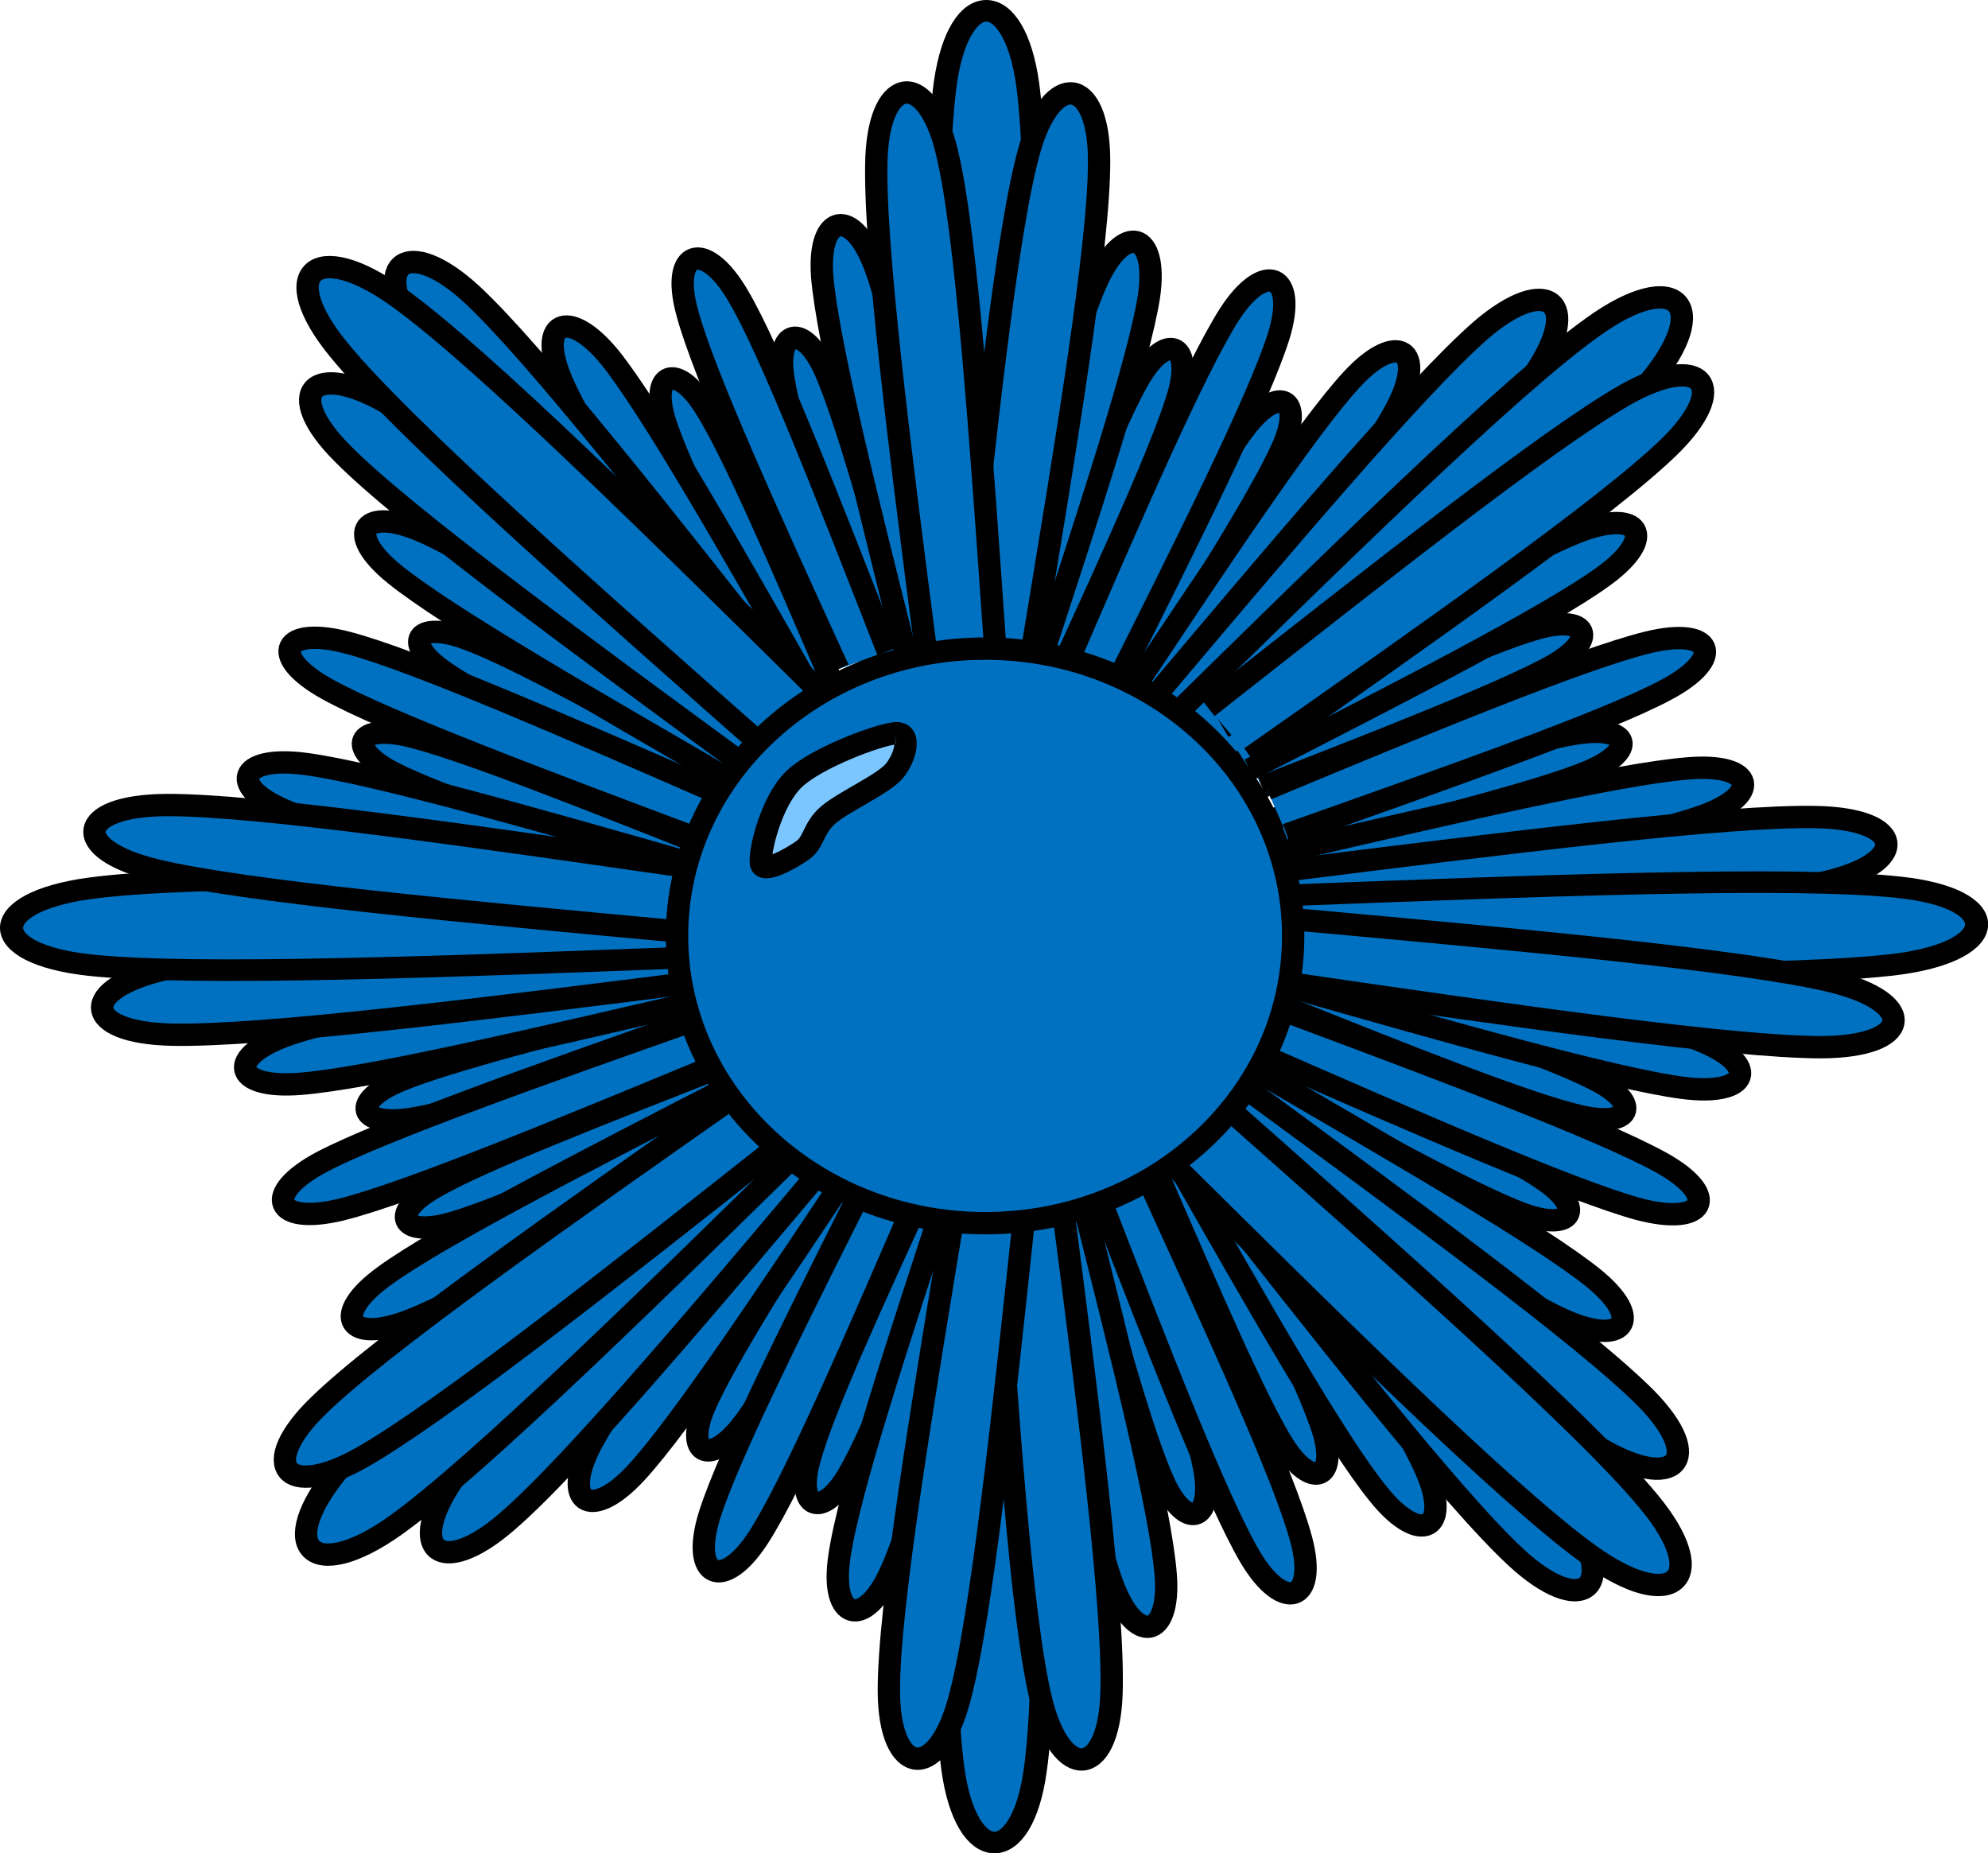 <?xml version="1.0" encoding="UTF-8" standalone="no"?>
<!-- Created with Inkscape (http://www.inkscape.org/) -->

<svg
   xmlns:dc="http://purl.org/dc/elements/1.1/"
   xmlns:cc="http://creativecommons.org/ns#"
   xmlns:rdf="http://www.w3.org/1999/02/22-rdf-syntax-ns#"
   xmlns:svg="http://www.w3.org/2000/svg"
   xmlns="http://www.w3.org/2000/svg"
   xmlns:sodipodi="http://sodipodi.sourceforge.net/DTD/sodipodi-0.dtd"
   xmlns:inkscape="http://www.inkscape.org/namespaces/inkscape"
   width="432.813mm"
   height="403.437mm"
   viewBox="0 0 1533.588 1429.501"
   id="svg2"
   version="1.1"
   inkscape:version="0.91 r13725"
   sodipodi:docname="medal blue.svg">
  <defs
     id="defs4">
    <clipPath
       id="clipEmfPath1"
       clipPathUnits="userSpaceOnUse">
      <path
         inkscape:connector-curvature="0"
         id="path3341"
         d="m 1.25,1.25 295.068,0 0,295.068 -295.068,0 z" />
    </clipPath>
    <pattern
       y="0"
       x="0"
       height="6"
       width="6"
       patternUnits="userSpaceOnUse"
       id="EMFhbasepattern" />
    <clipPath
       id="clipEmfPath1-7"
       clipPathUnits="userSpaceOnUse">
      <path
         inkscape:connector-curvature="0"
         id="path3752"
         d="m 1.25,1.25 295.068,0 0,295.068 -295.068,0 z" />
    </clipPath>
    <pattern
       y="0"
       x="0"
       height="6"
       width="6"
       patternUnits="userSpaceOnUse"
       id="EMFhbasepattern-4" />
    <clipPath
       id="clipEmfPath1-9"
       clipPathUnits="userSpaceOnUse">
      <path
         inkscape:connector-curvature="0"
         id="path4205"
         d="m 1.25,1.25 295.068,0 0,295.068 -295.068,0 z" />
    </clipPath>
    <pattern
       y="0"
       x="0"
       height="6"
       width="6"
       patternUnits="userSpaceOnUse"
       id="EMFhbasepattern-2" />
    <clipPath
       id="clipEmfPath1-3"
       clipPathUnits="userSpaceOnUse">
      <path
         inkscape:connector-curvature="0"
         id="path4616"
         d="m 2.501,1.25 295.067,0 0,295.068 -295.067,0 z" />
    </clipPath>
    <pattern
       y="0"
       x="0"
       height="6"
       width="6"
       patternUnits="userSpaceOnUse"
       id="EMFhbasepattern-9" />
    <clipPath
       id="clipEmfPath1-31"
       clipPathUnits="userSpaceOnUse">
      <path
         inkscape:connector-curvature="0"
         id="path5027"
         d="m 1.25,1.25 295.068,0 0,295.068 -295.068,0 z" />
    </clipPath>
    <pattern
       y="0"
       x="0"
       height="6"
       width="6"
       patternUnits="userSpaceOnUse"
       id="EMFhbasepattern-46" />
    <clipPath
       id="clipEmfPath1-6"
       clipPathUnits="userSpaceOnUse">
      <path
         inkscape:connector-curvature="0"
         id="path5438"
         d="m 1.25,1.25 295.068,0 0,295.068 -295.068,0 z" />
    </clipPath>
    <pattern
       y="0"
       x="0"
       height="6"
       width="6"
       patternUnits="userSpaceOnUse"
       id="EMFhbasepattern-8" />
    <clipPath
       id="clipEmfPath1-97"
       clipPathUnits="userSpaceOnUse">
      <path
         inkscape:connector-curvature="0"
         id="path5849"
         d="m 1.25,1.25 295.068,0 0,295.068 -295.068,0 z" />
    </clipPath>
    <pattern
       y="0"
       x="0"
       height="6"
       width="6"
       patternUnits="userSpaceOnUse"
       id="EMFhbasepattern-0" />
    <clipPath
       id="clipEmfPath1-1"
       clipPathUnits="userSpaceOnUse">
      <path
         inkscape:connector-curvature="0"
         id="path6262"
         d="m 1.25,1.25 295.068,0 0,295.068 -295.068,0 z" />
    </clipPath>
    <pattern
       y="0"
       x="0"
       height="6"
       width="6"
       patternUnits="userSpaceOnUse"
       id="EMFhbasepattern-3" />
    <clipPath
       id="clipEmfPath1-16"
       clipPathUnits="userSpaceOnUse">
      <path
         inkscape:connector-curvature="0"
         id="path6673"
         d="m 1.25,1.25 295.068,0 0,295.068 -295.068,0 z" />
    </clipPath>
    <pattern
       y="0"
       x="0"
       height="6"
       width="6"
       patternUnits="userSpaceOnUse"
       id="EMFhbasepattern-7" />
  </defs>
  <sodipodi:namedview
     id="base"
     pagecolor="#ffffff"
     bordercolor="#666666"
     borderopacity="1.0"
     inkscape:pageopacity="0.0"
     inkscape:pageshadow="2"
     inkscape:zoom="0.35"
     inkscape:cx="821.89191"
     inkscape:cy="738.83495"
     inkscape:document-units="px"
     inkscape:current-layer="layer1"
     showgrid="false"
     fit-margin-top="0"
     fit-margin-left="0"
     fit-margin-right="0"
     fit-margin-bottom="0"
     inkscape:window-width="1366"
     inkscape:window-height="706"
     inkscape:window-x="-8"
     inkscape:window-y="-8"
     inkscape:window-maximized="1" />
  <g
     inkscape:label="Layer 1"
     inkscape:groupmode="layer"
     id="layer1"
     transform="translate(446.892,-88.447)">
    <path
       inkscape:connector-curvature="0"
       id="path6676"
       d="m 282.342,600.752 c -5.393,-187.171 -10.371,-374.342 0,-448.591 10.785,-74.635 53.086,-73.476 63.457,1.157 10.366,75.023 4.559,261.033 -1.661,447.43 z"
       style="fill:#0070c0;fill-opacity:1;fill-rule:evenodd;stroke:none" />
    <path
       transform="matrix(5.308,0,0,4.949,-474.99,62.444)"
       inkscape:connector-curvature="0"
       id="path6678"
       d="m 142.689,108.775 c -1.016,-37.821 -1.954,-75.642 0,-90.646 2.032,-15.082 10.002,-14.847 11.956,0.234 1.953,15.16 0.859,52.746 -0.313,90.411"
       clip-path="url(#clipEmfPath1-16)"
       style="fill:none;stroke:#000000;stroke-width:3.36px;stroke-linecap:butt;stroke-linejoin:round;stroke-miterlimit:4;stroke-dasharray:none;stroke-opacity:1" />
    <path
       transform="matrix(5.308,0,0,4.949,-474.99,62.444)"
       inkscape:connector-curvature="0"
       id="path6680"
       d="m 155.739,190.59 c 1.016,37.822 2.031,75.643 0,90.646 -1.954,15.082 -10.003,14.847 -11.956,-0.234 -1.954,-15.16 -0.782,-52.747 0.312,-90.412 z"
       clip-path="url(#clipEmfPath1-16)"
       style="fill:#0070c0;fill-opacity:1;fill-rule:evenodd;stroke:none" />
    <path
       transform="matrix(5.308,0,0,4.949,-474.99,62.444)"
       inkscape:connector-curvature="0"
       id="path6682"
       d="m 155.739,190.59 c 1.016,37.822 2.031,75.643 0,90.646 -1.954,15.082 -10.003,14.847 -11.956,-0.234 -1.954,-15.16 -0.782,-52.747 0.312,-90.412"
       clip-path="url(#clipEmfPath1-16)"
       style="fill:none;stroke:#000000;stroke-width:3.36px;stroke-linecap:butt;stroke-linejoin:round;stroke-miterlimit:4;stroke-dasharray:none;stroke-opacity:1" />
    <path
       inkscape:connector-curvature="0"
       id="path6684"
       d="M 342.063,593.403 C 377.321,503.3 412.574,412.808 432.483,379.163 c 20.323,-34.031 40.226,-25.91 30.274,11.601 -10.371,37.511 -50.597,125.684 -90.828,213.467 z"
       style="fill:#0070c0;fill-opacity:1;fill-rule:evenodd;stroke:none" />
    <path
       inkscape:connector-curvature="0"
       id="path6686"
       d="M 342.063,593.403 C 377.321,503.3 412.574,412.808 432.483,379.163 c 20.323,-34.031 40.226,-25.91 30.274,11.601 -10.371,37.511 -50.597,125.684 -90.828,213.467"
       style="fill:none;stroke:#000000;stroke-width:17.221px;stroke-linecap:butt;stroke-linejoin:round;stroke-miterlimit:4;stroke-dasharray:none;stroke-opacity:1" />
    <path
       inkscape:connector-curvature="0"
       id="path6688"
       d="m 395.568,618.152 c 47.28,-85.463 94.979,-170.54 119.447,-201.478 24.887,-31.323 43.549,-20.883 28.204,15.082 -15.35,35.965 -67.608,118.335 -119.866,200.708 z"
       style="fill:#0070c0;fill-opacity:1;fill-rule:evenodd;stroke:none" />
    <path
       inkscape:connector-curvature="0"
       id="path6690"
       d="m 395.568,618.152 c 47.28,-85.463 94.979,-170.54 119.447,-201.478 24.887,-31.323 43.549,-20.883 28.204,15.082 -15.35,35.965 -67.608,118.335 -119.866,200.708"
       style="fill:none;stroke:#000000;stroke-width:17.221px;stroke-linecap:butt;stroke-linejoin:round;stroke-miterlimit:4;stroke-dasharray:none;stroke-opacity:1" />
    <path
       inkscape:connector-curvature="0"
       id="path6692"
       d="m 375.246,602.686 c 49.355,-114.468 99.124,-228.936 126.081,-271.475 27.376,-42.539 53.091,-31.325 38.156,16.629 -14.93,47.566 -70.506,158.939 -126.495,270.312 z"
       style="fill:#0070c0;fill-opacity:1;fill-rule:evenodd;stroke:none" />
    <path
       inkscape:connector-curvature="0"
       id="path6694"
       d="m 375.246,602.686 c 49.355,-114.468 99.124,-228.936 126.081,-271.475 27.376,-42.539 53.091,-31.325 38.156,16.629 -14.93,47.566 -70.506,158.939 -126.495,270.312"
       style="fill:none;stroke:#000000;stroke-width:17.221px;stroke-linecap:butt;stroke-linejoin:round;stroke-miterlimit:4;stroke-dasharray:none;stroke-opacity:1" />
    <path
       inkscape:connector-curvature="0"
       id="path6696"
       d="m 315.52,590.696 c 31.522,-119.881 63.043,-239.762 83.78,-285.394 20.737,-45.632 47.28,-38.285 40.231,11.214 -7.468,49.113 -46.038,166.674 -84.608,284.237 z"
       style="fill:#0070c0;fill-opacity:1;fill-rule:evenodd;stroke:none" />
    <path
       inkscape:connector-curvature="0"
       id="path6698"
       d="m 315.52,590.696 c 31.522,-119.881 63.043,-239.762 83.78,-285.394 20.737,-45.632 47.28,-38.285 40.231,11.214 -7.468,49.113 -46.038,166.674 -84.608,284.237"
       style="fill:none;stroke:#000000;stroke-width:17.221px;stroke-linecap:butt;stroke-linejoin:round;stroke-miterlimit:4;stroke-dasharray:none;stroke-opacity:1" />
    <path
       inkscape:connector-curvature="0"
       id="path6700"
       d="m 422.112,627.823 c 69.678,-104.801 139.356,-209.602 174.194,-247.113 34.839,-37.511 57.651,-22.429 34.425,22.044 -23.226,44.859 -99.124,145.406 -174.608,245.952 z"
       style="fill:#0070c0;fill-opacity:1;fill-rule:evenodd;stroke:none" />
    <path
       inkscape:connector-curvature="0"
       id="path6702"
       d="m 422.112,627.823 c 69.678,-104.801 139.356,-209.602 174.194,-247.113 34.839,-37.511 57.651,-22.429 34.425,22.044 -23.226,44.859 -99.124,145.406 -174.608,245.952"
       style="fill:none;stroke:#000000;stroke-width:17.221px;stroke-linecap:butt;stroke-linejoin:round;stroke-miterlimit:4;stroke-dasharray:none;stroke-opacity:1" />
    <path
       inkscape:connector-curvature="0"
       id="path6704"
       d="m 295.611,587.217 c 17.005,-160.1 34.011,-320.2 51.43,-382.462 17.419,-62.648 53.919,-57.621 53.919,7.347 0.414,64.97 -26.129,223.136 -52.258,381.301 z"
       style="fill:#0070c0;fill-opacity:1;fill-rule:evenodd;stroke:none" />
    <path
       inkscape:connector-curvature="0"
       id="path6706"
       d="m 295.611,587.217 c 17.005,-160.1 34.011,-320.2 51.43,-382.462 17.419,-62.648 53.919,-57.621 53.919,7.347 0.414,64.97 -26.129,223.136 -52.258,381.301"
       style="fill:none;stroke:#000000;stroke-width:17.221px;stroke-linecap:butt;stroke-linejoin:round;stroke-miterlimit:4;stroke-dasharray:none;stroke-opacity:1" />
    <path
       inkscape:connector-curvature="0"
       id="path6708"
       d="M 432.063,639.808 C 538.655,513.353 645.247,386.898 695.844,342.812 746.861,299.113 774.232,321.542 737.323,376.07 699.995,430.983 586.354,551.252 472.709,671.521 Z"
       style="fill:#0070c0;fill-opacity:1;fill-rule:evenodd;stroke:none" />
    <path
       inkscape:connector-curvature="0"
       id="path6710"
       d="M 432.063,639.808 C 538.655,513.353 645.247,386.898 695.844,342.812 746.861,299.113 774.232,321.542 737.323,376.07 699.995,430.983 586.354,551.252 472.709,671.521"
       style="fill:none;stroke:#000000;stroke-width:17.221px;stroke-linecap:butt;stroke-linejoin:round;stroke-miterlimit:4;stroke-dasharray:none;stroke-opacity:1" />
    <path
       inkscape:connector-curvature="0"
       id="path6712"
       d="M 441.606,657.599 C 579.715,521.861 717.828,386.124 782.113,340.491 845.985,294.473 875.017,323.476 825.662,383.029 776.307,442.584 630.731,570.59 485.569,698.204 Z"
       style="fill:#0070c0;fill-opacity:1;fill-rule:evenodd;stroke:none" />
    <path
       inkscape:connector-curvature="0"
       id="path6714"
       d="M 441.606,657.599 C 579.715,521.861 717.828,386.124 782.113,340.491 845.985,294.473 875.017,323.476 825.662,383.029 776.307,442.584 630.731,570.59 485.569,698.204"
       style="fill:none;stroke:#000000;stroke-width:17.221px;stroke-linecap:butt;stroke-linejoin:round;stroke-miterlimit:4;stroke-dasharray:none;stroke-opacity:1" />
    <path
       inkscape:connector-curvature="0"
       id="path6716"
       d="m 513.354,668.813 c 92.904,-42.155 185.393,-84.304 225.211,-95.518 39.403,-11.214 48.113,7.735 12.855,28.228 -35.667,20.113 -130.227,57.233 -224.791,93.973 z"
       style="fill:#0070c0;fill-opacity:1;fill-rule:evenodd;stroke:none" />
    <path
       inkscape:connector-curvature="0"
       id="path6718"
       d="m 513.354,668.813 c 92.904,-42.155 185.393,-84.304 225.211,-95.518 39.403,-11.214 48.113,7.735 12.855,28.228 -35.667,20.113 -130.227,57.233 -224.791,93.973"
       style="fill:none;stroke:#000000;stroke-width:17.221px;stroke-linecap:butt;stroke-linejoin:round;stroke-miterlimit:4;stroke-dasharray:none;stroke-opacity:1" />
    <path
       inkscape:connector-curvature="0"
       id="path6720"
       d="m 533.263,721.019 c 97.882,-30.55 195.764,-60.712 236.41,-66.899 41.059,-6.192 46.866,13.144 8.71,29.386 -37.742,15.857 -136.866,40.606 -235.996,65.745 z"
       style="fill:#0070c0;fill-opacity:1;fill-rule:evenodd;stroke:none" />
    <path
       inkscape:connector-curvature="0"
       id="path6722"
       d="m 533.263,721.019 c 97.882,-30.55 195.764,-60.712 236.41,-66.899 41.059,-6.192 46.866,13.144 8.71,29.386 -37.742,15.857 -136.866,40.606 -235.996,65.745"
       style="fill:none;stroke:#000000;stroke-width:17.221px;stroke-linecap:butt;stroke-linejoin:round;stroke-miterlimit:4;stroke-dasharray:none;stroke-opacity:1" />
    <path
       inkscape:connector-curvature="0"
       id="path6724"
       d="m 530.36,697.041 c 120.694,-50.27 241.802,-100.159 293.227,-112.918 51.43,-12.762 61.382,11.601 14.93,36.35 -46.032,24.747 -169.63,68.061 -292.808,111.759 z"
       style="fill:#0070c0;fill-opacity:1;fill-rule:evenodd;stroke:none" />
    <path
       inkscape:connector-curvature="0"
       id="path6726"
       d="m 530.36,697.041 c 120.694,-50.27 241.802,-100.159 293.227,-112.918 51.43,-12.762 61.382,11.601 14.93,36.35 -46.032,24.747 -169.63,68.061 -292.808,111.759"
       style="fill:none;stroke:#000000;stroke-width:17.221px;stroke-linecap:butt;stroke-linejoin:round;stroke-miterlimit:4;stroke-dasharray:none;stroke-opacity:1" />
    <path
       inkscape:connector-curvature="0"
       id="path6728"
       d="m 496.354,649.479 c 112.393,-65.741 224.378,-131.099 273.319,-150.433 48.941,-19.336 62.624,3.479 20.323,34.031 -41.893,30.55 -157.189,89.717 -272.905,148.886 z"
       style="fill:#0070c0;fill-opacity:1;fill-rule:evenodd;stroke:none" />
    <path
       inkscape:connector-curvature="0"
       id="path6730"
       d="m 496.354,649.479 c 112.393,-65.741 224.378,-131.099 273.319,-150.433 48.941,-19.336 62.624,3.479 20.323,34.031 -41.893,30.55 -157.189,89.717 -272.905,148.886"
       style="fill:none;stroke:#000000;stroke-width:17.221px;stroke-linecap:butt;stroke-linejoin:round;stroke-miterlimit:4;stroke-dasharray:none;stroke-opacity:1" />
    <path
       inkscape:connector-curvature="0"
       id="path6732"
       d="m 544.876,744.995 c 128.576,-29.777 256.732,-59.553 309.819,-63.805 53.086,-4.642 58.479,21.265 8.296,37.899 -50.183,17.014 -179.587,40.214 -308.991,63.034 z"
       style="fill:#0070c0;fill-opacity:1;fill-rule:evenodd;stroke:none" />
    <path
       inkscape:connector-curvature="0"
       id="path6734"
       d="m 544.876,744.995 c 128.576,-29.777 256.732,-59.553 309.819,-63.805 53.086,-4.642 58.479,21.265 8.296,37.899 -50.183,17.014 -179.587,40.214 -308.991,63.034"
       style="fill:none;stroke:#000000;stroke-width:17.221px;stroke-linecap:butt;stroke-linejoin:round;stroke-miterlimit:4;stroke-dasharray:none;stroke-opacity:1" />
    <path
       inkscape:connector-curvature="0"
       id="path6736"
       d="m 484.741,634.007 c 131.888,-103.638 263.362,-207.664 322.674,-241.309 59.307,-33.257 81.291,-6.188 33.178,40.605 -48.108,46.793 -185.393,143.086 -322.674,239.375 z"
       style="fill:#0070c0;fill-opacity:1;fill-rule:evenodd;stroke:none" />
    <path
       inkscape:connector-curvature="0"
       id="path6738"
       d="m 484.741,634.007 c 131.888,-103.638 263.362,-207.664 322.674,-241.309 59.307,-33.257 81.291,-6.188 33.178,40.605 -48.108,46.793 -185.393,143.086 -322.674,239.375"
       style="fill:none;stroke:#000000;stroke-width:17.221px;stroke-linecap:butt;stroke-linejoin:round;stroke-miterlimit:4;stroke-dasharray:none;stroke-opacity:1" />
    <path
       inkscape:connector-curvature="0"
       id="path6740"
       d="m 543.22,760.079 c 170.877,-21.268 341.749,-42.926 411.427,-41.381 69.264,1.543 72.167,35.582 4.564,50.661 -67.603,15.084 -238.894,27.457 -410.185,40.219 z"
       style="fill:#0070c0;fill-opacity:1;fill-rule:evenodd;stroke:none" />
    <path
       inkscape:connector-curvature="0"
       id="path6742"
       d="m 543.22,760.079 c 170.877,-21.268 341.749,-42.926 411.427,-41.381 69.264,1.543 72.167,35.582 4.564,50.661 -67.603,15.084 -238.894,27.457 -410.185,40.219"
       style="fill:none;stroke:#000000;stroke-width:17.221px;stroke-linecap:butt;stroke-linejoin:round;stroke-miterlimit:4;stroke-dasharray:none;stroke-opacity:1" />
    <path
       transform="matrix(5.308,0,0,4.949,-474.99,62.444)"
       inkscape:connector-curvature="0"
       id="path6744"
       d="m 190.669,144.877 c 37.743,-1.563 75.564,-3.126 90.645,-1.329 15.082,1.72 14.926,9.768 -0.078,11.956 -15.081,2.11 -52.746,1.563 -90.411,1.016 z"
       clip-path="url(#clipEmfPath1-16)"
       style="fill:#0070c0;fill-opacity:1;fill-rule:evenodd;stroke:none" />
    <path
       transform="matrix(5.308,0,0,4.949,-474.99,62.444)"
       inkscape:connector-curvature="0"
       id="path6746"
       d="m 190.669,144.877 c 37.743,-1.563 75.564,-3.126 90.645,-1.329 15.082,1.72 14.926,9.768 -0.078,11.956 -15.081,2.11 -52.746,1.563 -90.411,1.016"
       clip-path="url(#clipEmfPath1-16)"
       style="fill:none;stroke:#000000;stroke-width:3.36px;stroke-linecap:butt;stroke-linejoin:round;stroke-miterlimit:4;stroke-dasharray:none;stroke-opacity:1" />
    <path
       inkscape:connector-curvature="0"
       id="path6748"
       d="m 475.198,981.277 c 43.549,87.015 87.097,174.026 98.71,211.147 11.199,37.127 -8.71,44.862 -30.274,11.605 -21.151,-33.261 -59.312,-122.201 -97.882,-210.759 z"
       style="fill:#0070c0;fill-opacity:1;fill-rule:evenodd;stroke:none" />
    <path
       inkscape:connector-curvature="0"
       id="path6750"
       d="m 475.198,981.277 c 43.549,87.015 87.097,174.026 98.71,211.147 11.199,37.127 -8.71,44.862 -30.274,11.605 -21.151,-33.261 -59.312,-122.201 -97.882,-210.759"
       style="fill:none;stroke:#000000;stroke-width:17.221px;stroke-linecap:butt;stroke-linejoin:round;stroke-miterlimit:4;stroke-dasharray:none;stroke-opacity:1" />
    <path
       inkscape:connector-curvature="0"
       id="path6752"
       d="m 414.23,1003.324 c 31.108,91.648 62.215,182.913 68.436,221.198 5.806,38.285 -15.344,43.312 -31.522,7.735 -16.591,-35.577 -41.887,-128.388 -67.602,-220.81 z"
       style="fill:#0070c0;fill-opacity:1;fill-rule:evenodd;stroke:none" />
    <path
       inkscape:connector-curvature="0"
       id="path6754"
       d="m 414.23,1003.324 c 31.108,91.648 62.215,182.913 68.436,221.198 5.806,38.285 -15.344,43.312 -31.522,7.735 -16.591,-35.577 -41.887,-128.388 -67.602,-220.81"
       style="fill:none;stroke:#000000;stroke-width:17.221px;stroke-linecap:butt;stroke-linejoin:round;stroke-miterlimit:4;stroke-dasharray:none;stroke-opacity:1" />
    <path
       inkscape:connector-curvature="0"
       id="path6756"
       d="m 439.945,1000.618 c 51.844,113.693 104.103,226.997 116.958,275.338 12.86,47.953 -13.683,56.846 -39.398,13.534 -25.715,-43.698 -70.506,-159.327 -115.302,-274.952 z"
       style="fill:#0070c0;fill-opacity:1;fill-rule:evenodd;stroke:none" />
    <path
       inkscape:connector-curvature="0"
       id="path6758"
       d="m 439.945,1000.618 c 51.844,113.693 104.103,226.997 116.958,275.338 12.86,47.953 -13.683,56.846 -39.398,13.534 -25.715,-43.698 -70.506,-159.327 -115.302,-274.952"
       style="fill:none;stroke:#000000;stroke-width:17.221px;stroke-linecap:butt;stroke-linejoin:round;stroke-miterlimit:4;stroke-dasharray:none;stroke-opacity:1" />
    <path
       inkscape:connector-curvature="0"
       id="path6760"
       d="m 495.935,965.812 c 68.85,105.572 137.286,211.147 157.194,256.78 20.323,46.018 -4.564,58.391 -36.5,18.558 -32.35,-39.442 -94.146,-148.109 -155.947,-256.389 z"
       style="fill:#0070c0;fill-opacity:1;fill-rule:evenodd;stroke:none" />
    <path
       inkscape:connector-curvature="0"
       id="path6762"
       d="m 495.935,965.812 c 68.85,105.572 137.286,211.147 157.194,256.78 20.323,46.018 -4.564,58.391 -36.5,18.558 -32.35,-39.442 -94.146,-148.109 -155.947,-256.389"
       style="fill:none;stroke:#000000;stroke-width:17.221px;stroke-linecap:butt;stroke-linejoin:round;stroke-miterlimit:4;stroke-dasharray:none;stroke-opacity:1" />
    <path
       inkscape:connector-curvature="0"
       id="path6764"
       d="m 388.101,1013.761 c 30.28,120.272 60.554,240.152 64.285,289.65 3.737,49.504 -23.64,54.14 -41.059,6.963 -17.419,-46.791 -40.231,-167.835 -63.038,-288.877 z"
       style="fill:#0070c0;fill-opacity:1;fill-rule:evenodd;stroke:none" />
    <path
       inkscape:connector-curvature="0"
       id="path6766"
       d="m 388.101,1013.761 c 30.28,120.272 60.554,240.152 64.285,289.65 3.737,49.504 -23.64,54.14 -41.059,6.963 -17.419,-46.791 -40.231,-167.835 -63.038,-288.877"
       style="fill:none;stroke:#000000;stroke-width:17.221px;stroke-linecap:butt;stroke-linejoin:round;stroke-miterlimit:4;stroke-dasharray:none;stroke-opacity:1" />
    <path
       inkscape:connector-curvature="0"
       id="path6768"
       d="m 512.526,954.984 c 109.495,124.523 218.99,248.658 253.829,304.343 35.253,56.074 5.806,76.182 -43.549,30.548 -49.355,-45.627 -150.969,-175.179 -252.168,-304.343 z"
       style="fill:#0070c0;fill-opacity:1;fill-rule:evenodd;stroke:none" />
    <path
       inkscape:connector-curvature="0"
       id="path6770"
       d="m 512.526,954.984 c 109.495,124.523 218.99,248.658 253.829,304.343 35.253,56.074 5.806,76.182 -43.549,30.548 -49.355,-45.627 -150.969,-175.179 -252.168,-304.343"
       style="fill:none;stroke:#000000;stroke-width:17.221px;stroke-linecap:butt;stroke-linejoin:round;stroke-miterlimit:4;stroke-dasharray:none;stroke-opacity:1" />
    <path
       inkscape:connector-curvature="0"
       id="path6772"
       d="m 371.929,1011.832 c 20.737,159.713 41.059,319.427 38.57,384.009 -2.489,64.577 -38.984,66.898 -54.334,3.479 -15.344,-63.034 -26.129,-223.137 -36.909,-382.852 z"
       style="fill:#0070c0;fill-opacity:1;fill-rule:evenodd;stroke:none" />
    <path
       inkscape:connector-curvature="0"
       id="path6774"
       d="m 371.929,1011.832 c 20.737,159.713 41.059,319.427 38.57,384.009 -2.489,64.577 -38.984,66.898 -54.334,3.479 -15.344,-63.034 -26.129,-223.137 -36.909,-382.852"
       style="fill:none;stroke:#000000;stroke-width:17.221px;stroke-linecap:butt;stroke-linejoin:round;stroke-miterlimit:4;stroke-dasharray:none;stroke-opacity:1" />
    <path
       inkscape:connector-curvature="0"
       id="path6776"
       d="m 553.999,837.034 c 96.64,32.87 193.689,65.354 229.775,84.304 36.495,18.563 27.785,37.511 -12.446,27.846 -40.231,-9.283 -134.791,-46.796 -228.942,-84.693 z"
       style="fill:#0070c0;fill-opacity:1;fill-rule:evenodd;stroke:none" />
    <path
       inkscape:connector-curvature="0"
       id="path6778"
       d="m 553.999,837.034 c 96.64,32.87 193.689,65.354 229.775,84.304 36.495,18.563 27.785,37.511 -12.446,27.846 -40.231,-9.283 -134.791,-46.796 -228.942,-84.693"
       style="fill:none;stroke:#000000;stroke-width:17.221px;stroke-linecap:butt;stroke-linejoin:round;stroke-miterlimit:4;stroke-dasharray:none;stroke-opacity:1" />
    <path
       inkscape:connector-curvature="0"
       id="path6780"
       d="m 527.456,886.532 c 91.662,44.475 182.904,88.946 216.087,111.764 33.592,22.813 22.393,40.605 -16.177,26.292 -38.57,-14.307 -126.915,-63.032 -215.254,-111.759 z"
       style="fill:#0070c0;fill-opacity:1;fill-rule:evenodd;stroke:none" />
    <path
       inkscape:connector-curvature="0"
       id="path6782"
       d="m 527.456,886.532 c 91.662,44.475 182.904,88.946 216.087,111.764 33.592,22.813 22.393,40.605 -16.177,26.292 -38.57,-14.307 -126.915,-63.032 -215.254,-111.759"
       style="fill:none;stroke:#000000;stroke-width:17.221px;stroke-linecap:butt;stroke-linejoin:round;stroke-miterlimit:4;stroke-dasharray:none;stroke-opacity:1" />
    <path
       inkscape:connector-curvature="0"
       id="path6784"
       d="m 543.634,867.975 c 123.178,46.018 245.947,92.037 291.566,117.558 45.624,25.522 33.597,49.113 -17.833,35.577 -51.011,-13.921 -170.463,-66.125 -289.91,-118.336 z"
       style="fill:#0070c0;fill-opacity:1;fill-rule:evenodd;stroke:none" />
    <path
       inkscape:connector-curvature="0"
       id="path6786"
       d="m 543.634,867.975 c 123.178,46.018 245.947,92.037 291.566,117.558 45.624,25.522 33.597,49.113 -17.833,35.577 -51.011,-13.921 -170.463,-66.125 -289.91,-118.336"
       style="fill:none;stroke:#000000;stroke-width:17.221px;stroke-linecap:butt;stroke-linejoin:round;stroke-miterlimit:4;stroke-dasharray:none;stroke-opacity:1" />
    <path
       inkscape:connector-curvature="0"
       id="path6788"
       d="m 556.903,812.285 c 128.576,29.391 257.146,58.782 306.088,78.118 48.941,18.949 40.645,44.084 -12.027,37.126 -52.672,-6.963 -178.759,-42.54 -304.84,-78.503 z"
       style="fill:#0070c0;fill-opacity:1;fill-rule:evenodd;stroke:none" />
    <path
       inkscape:connector-curvature="0"
       id="path6790"
       d="m 556.903,812.285 c 128.576,29.391 257.146,58.782 306.088,78.118 48.941,18.949 40.645,44.084 -12.027,37.126 -52.672,-6.963 -178.759,-42.54 -304.84,-78.503"
       style="fill:none;stroke:#000000;stroke-width:17.221px;stroke-linecap:butt;stroke-linejoin:round;stroke-miterlimit:4;stroke-dasharray:none;stroke-opacity:1" />
    <path
       inkscape:connector-curvature="0"
       id="path6792"
       d="m 517.091,911.287 c 112.393,65.354 224.791,130.322 265.023,162.806 40.231,32.484 24.054,53.754 -23.64,32.098 -48.113,-22.047 -155.947,-92.43 -263.781,-162.811 z"
       style="fill:#0070c0;fill-opacity:1;fill-rule:evenodd;stroke:none" />
    <path
       inkscape:connector-curvature="0"
       id="path6794"
       d="m 517.091,911.287 c 112.393,65.354 224.791,130.322 265.023,162.806 40.231,32.484 24.054,53.754 -23.64,32.098 -48.113,-22.047 -155.947,-92.43 -263.781,-162.811"
       style="fill:none;stroke:#000000;stroke-width:17.221px;stroke-linecap:butt;stroke-linejoin:round;stroke-miterlimit:4;stroke-dasharray:none;stroke-opacity:1" />
    <path
       inkscape:connector-curvature="0"
       id="path6796"
       d="m 556.075,797.978 c 171.705,15.464 343.41,31.321 410.604,47.563 66.775,16.629 61.382,50.275 -8.296,50.663 -69.264,0 -239.313,-24.363 -408.943,-49.113 z"
       style="fill:#0070c0;fill-opacity:1;fill-rule:evenodd;stroke:none" />
    <path
       inkscape:connector-curvature="0"
       id="path6798"
       d="m 556.075,797.978 c 171.705,15.464 343.41,31.321 410.604,47.563 66.775,16.629 61.382,50.275 -8.296,50.663 -69.264,0 -239.313,-24.363 -408.943,-49.113"
       style="fill:none;stroke:#000000;stroke-width:17.221px;stroke-linecap:butt;stroke-linejoin:round;stroke-miterlimit:4;stroke-dasharray:none;stroke-opacity:1" />
    <path
       inkscape:connector-curvature="0"
       id="path6800"
       d="m 504.23,920.564 c 135.624,99.388 271.249,198.77 318.529,246.338 46.866,47.568 22.812,73.089 -36.081,38.285 C 728.194,1170.767 599.209,1064.809 470.225,958.849 Z"
       style="fill:#0070c0;fill-opacity:1;fill-rule:evenodd;stroke:none" />
    <path
       inkscape:connector-curvature="0"
       id="path6802"
       d="m 504.23,920.564 c 135.624,99.388 271.249,198.77 318.529,246.338 46.866,47.568 22.812,73.089 -36.081,38.285 C 728.194,1170.767 599.209,1064.809 470.225,958.849"
       style="fill:none;stroke:#000000;stroke-width:17.221px;stroke-linecap:butt;stroke-linejoin:round;stroke-miterlimit:4;stroke-dasharray:none;stroke-opacity:1" />
    <path
       inkscape:connector-curvature="0"
       id="path6804"
       d="m 485.155,929.844 c 145.576,128.779 291.152,257.557 340.093,317.11 49.355,59.555 18.247,87.011 -45.624,40.992 -64.285,-46.019 -201.152,-181.756 -338.018,-317.498 z"
       style="fill:#0070c0;fill-opacity:1;fill-rule:evenodd;stroke:none" />
    <path
       inkscape:connector-curvature="0"
       id="path6806"
       d="m 485.155,929.844 c 145.576,128.779 291.152,257.557 340.093,317.11 49.355,59.555 18.247,87.011 -45.624,40.992 -64.285,-46.019 -201.152,-181.756 -338.018,-317.498"
       style="fill:none;stroke:#000000;stroke-width:17.221px;stroke-linecap:butt;stroke-linejoin:round;stroke-miterlimit:4;stroke-dasharray:none;stroke-opacity:1" />
    <path
       inkscape:connector-curvature="0"
       id="path6808"
       d="m 297.686,1011.832 c -35.253,90.489 -70.506,180.983 -90.414,214.626 -19.909,33.641 -40.231,25.912 -29.861,-11.601 9.952,-37.897 50.183,-125.685 90.828,-213.852 z"
       style="fill:#0070c0;fill-opacity:1;fill-rule:evenodd;stroke:none" />
    <path
       inkscape:connector-curvature="0"
       id="path6810"
       d="m 297.686,1011.832 c -35.253,90.489 -70.506,180.983 -90.414,214.626 -19.909,33.641 -40.231,25.912 -29.861,-11.601 9.952,-37.897 50.183,-125.685 90.828,-213.852"
       style="fill:none;stroke:#000000;stroke-width:17.221px;stroke-linecap:butt;stroke-linejoin:round;stroke-miterlimit:4;stroke-dasharray:none;stroke-opacity:1" />
    <path
       inkscape:connector-curvature="0"
       id="path6812"
       d="m 244.186,987.468 c -47.285,85.076 -94.979,170.542 -119.447,201.476 -24.887,30.941 -43.549,20.499 -28.204,-15.47 15.344,-35.963 67.603,-118.331 119.861,-200.705 z"
       style="fill:#0070c0;fill-opacity:1;fill-rule:evenodd;stroke:none" />
    <path
       inkscape:connector-curvature="0"
       id="path6814"
       d="m 244.186,987.468 c -47.285,85.076 -94.979,170.542 -119.447,201.476 -24.887,30.941 -43.549,20.499 -28.204,-15.47 15.344,-35.963 67.603,-118.331 119.861,-200.705"
       style="fill:none;stroke:#000000;stroke-width:17.221px;stroke-linecap:butt;stroke-linejoin:round;stroke-miterlimit:4;stroke-dasharray:none;stroke-opacity:1" />
    <path
       inkscape:connector-curvature="0"
       id="path6816"
       d="m 264.509,1002.547 c -49.355,114.472 -98.71,228.938 -126.087,271.478 -27.371,42.535 -52.672,31.321 -38.156,-16.243 14.93,-47.953 70.925,-158.941 126.915,-270.314 z"
       style="fill:#0070c0;fill-opacity:1;fill-rule:evenodd;stroke:none" />
    <path
       inkscape:connector-curvature="0"
       id="path6818"
       d="m 264.509,1002.547 c -49.355,114.472 -98.71,228.938 -126.087,271.478 -27.371,42.535 -52.672,31.321 -38.156,-16.243 14.93,-47.953 70.925,-158.941 126.915,-270.314"
       style="fill:none;stroke:#000000;stroke-width:17.221px;stroke-linecap:butt;stroke-linejoin:round;stroke-miterlimit:4;stroke-dasharray:none;stroke-opacity:1" />
    <path
       inkscape:connector-curvature="0"
       id="path6820"
       d="m 324.23,1014.925 c -31.522,119.494 -63.038,239.375 -83.78,285.393 -20.323,45.634 -47.28,37.899 -39.812,-11.214 7.048,-49.498 45.619,-167.061 84.194,-284.235 z"
       style="fill:#0070c0;fill-opacity:1;fill-rule:evenodd;stroke:none" />
    <path
       inkscape:connector-curvature="0"
       id="path6822"
       d="m 324.23,1014.925 c -31.522,119.494 -63.038,239.375 -83.78,285.393 -20.323,45.634 -47.28,37.899 -39.812,-11.214 7.048,-49.498 45.619,-167.061 84.194,-284.235"
       style="fill:none;stroke:#000000;stroke-width:17.221px;stroke-linecap:butt;stroke-linejoin:round;stroke-miterlimit:4;stroke-dasharray:none;stroke-opacity:1" />
    <path
       inkscape:connector-curvature="0"
       id="path6824"
       d="M 218.057,977.412 C 147.965,1082.6 78.287,1187.401 43.446,1224.907 8.608,1262.42 -14.204,1247.34 9.022,1202.48 32.663,1158.011 108.148,1057.464 183.632,956.527 Z"
       style="fill:#0070c0;fill-opacity:1;fill-rule:evenodd;stroke:none" />
    <path
       inkscape:connector-curvature="0"
       id="path6826"
       d="M 218.057,977.412 C 147.965,1082.6 78.287,1187.401 43.446,1224.907 8.608,1262.42 -14.204,1247.34 9.022,1202.48 32.663,1158.011 108.148,1057.464 183.632,956.527"
       style="fill:none;stroke:#000000;stroke-width:17.221px;stroke-linecap:butt;stroke-linejoin:round;stroke-miterlimit:4;stroke-dasharray:none;stroke-opacity:1" />
    <path
       inkscape:connector-curvature="0"
       id="path6828"
       d="m 344.138,1018.018 c -17.005,160.098 -34.011,320.198 -51.43,382.844 -17.42,62.653 -53.5,57.239 -53.914,-7.344 -0.414,-64.968 26.129,-223.137 52.258,-381.687 z"
       style="fill:#0070c0;fill-opacity:1;fill-rule:evenodd;stroke:none" />
    <path
       inkscape:connector-curvature="0"
       id="path6830"
       d="m 344.138,1018.018 c -17.005,160.098 -34.011,320.198 -51.43,382.844 -17.42,62.653 -53.5,57.239 -53.914,-7.344 -0.414,-64.968 26.129,-223.137 52.258,-381.687"
       style="fill:none;stroke:#000000;stroke-width:17.221px;stroke-linecap:butt;stroke-linejoin:round;stroke-miterlimit:4;stroke-dasharray:none;stroke-opacity:1" />
    <path
       inkscape:connector-curvature="0"
       id="path6832"
       d="M 208.1,965.427 C 101.513,1092.264 -5.079,1218.723 -56.093,1262.42 c -51.014,44.089 -78.387,21.656 -41.06,-33.257 36.913,-54.911 150.553,-175.182 264.194,-295.449 z"
       style="fill:#0070c0;fill-opacity:1;fill-rule:evenodd;stroke:none" />
    <path
       inkscape:connector-curvature="0"
       id="path6834"
       d="M 208.1,965.427 C 101.513,1092.264 -5.079,1218.723 -56.093,1262.42 c -51.014,44.089 -78.387,21.656 -41.06,-33.257 36.913,-54.911 150.553,-175.182 264.194,-295.449"
       style="fill:none;stroke:#000000;stroke-width:17.221px;stroke-linecap:butt;stroke-linejoin:round;stroke-miterlimit:4;stroke-dasharray:none;stroke-opacity:1" />
    <path
       inkscape:connector-curvature="0"
       id="path6836"
       d="m 198.148,948.021 c -138.114,135.737 -276.223,271.473 -340.095,317.107 -64.286,45.632 -93.318,17.018 -43.963,-42.926 49.355,-59.555 194.932,-187.171 340.095,-315.171 z"
       style="fill:#0070c0;fill-opacity:1;fill-rule:evenodd;stroke:none" />
    <path
       inkscape:connector-curvature="0"
       id="path6838"
       d="m 198.148,948.021 c -138.114,135.737 -276.223,271.473 -340.095,317.107 -64.286,45.632 -93.318,17.018 -43.963,-42.926 49.355,-59.555 194.932,-187.171 340.095,-315.171"
       style="fill:none;stroke:#000000;stroke-width:17.221px;stroke-linecap:butt;stroke-linejoin:round;stroke-miterlimit:4;stroke-dasharray:none;stroke-opacity:1" />
    <path
       inkscape:connector-curvature="0"
       id="path6840"
       d="m 126.395,936.807 c -92.488,41.764 -185.392,83.916 -225.207,95.13 -39.401,11.216 -48.111,-7.735 -12.442,-27.841 35.253,-20.499 129.816,-57.233 224.381,-94.361 z"
       style="fill:#0070c0;fill-opacity:1;fill-rule:evenodd;stroke:none" />
    <path
       inkscape:connector-curvature="0"
       id="path6842"
       d="m 126.395,936.807 c -92.488,41.764 -185.392,83.916 -225.207,95.13 -39.401,11.216 -48.111,-7.735 -12.442,-27.841 35.253,-20.499 129.816,-57.233 224.381,-94.361"
       style="fill:none;stroke:#000000;stroke-width:17.221px;stroke-linecap:butt;stroke-linejoin:round;stroke-miterlimit:4;stroke-dasharray:none;stroke-opacity:1" />
    <path
       inkscape:connector-curvature="0"
       id="path6844"
       d="m 106.487,884.601 c -97.879,30.164 -195.345,60.326 -236.405,66.899 -41.06,6.192 -46.452,-13.535 -8.71,-29.386 37.742,-15.857 136.867,-40.997 235.991,-66.132 z"
       style="fill:#0070c0;fill-opacity:1;fill-rule:evenodd;stroke:none" />
    <path
       inkscape:connector-curvature="0"
       id="path6846"
       d="m 106.487,884.601 c -97.879,30.164 -195.345,60.326 -236.405,66.899 -41.06,6.192 -46.452,-13.535 -8.71,-29.386 37.742,-15.857 136.867,-40.997 235.991,-66.132"
       style="fill:none;stroke:#000000;stroke-width:17.221px;stroke-linecap:butt;stroke-linejoin:round;stroke-miterlimit:4;stroke-dasharray:none;stroke-opacity:1" />
    <path
       inkscape:connector-curvature="0"
       id="path6848"
       d="m 109.39,908.579 c -120.69,49.884 -241.797,100.159 -293.226,112.918 -51.429,12.376 -61.383,-11.987 -14.931,-36.736 46.452,-24.363 169.632,-68.061 292.812,-111.373 z"
       style="fill:#0070c0;fill-opacity:1;fill-rule:evenodd;stroke:none" />
    <path
       inkscape:connector-curvature="0"
       id="path6850"
       d="m 109.39,908.579 c -120.69,49.884 -241.797,100.159 -293.226,112.918 -51.429,12.376 -61.383,-11.987 -14.931,-36.736 46.452,-24.363 169.632,-68.061 292.812,-111.373"
       style="fill:none;stroke:#000000;stroke-width:17.221px;stroke-linecap:butt;stroke-linejoin:round;stroke-miterlimit:4;stroke-dasharray:none;stroke-opacity:1" />
    <path
       inkscape:connector-curvature="0"
       id="path6852"
       d="m 143.401,956.142 c -111.982,65.355 -224.379,131.1 -273.319,150.435 -48.941,19.336 -62.627,-3.484 -20.323,-34.032 41.889,-30.55 157.605,-90.103 272.905,-149.272 z"
       style="fill:#0070c0;fill-opacity:1;fill-rule:evenodd;stroke:none" />
    <path
       inkscape:connector-curvature="0"
       id="path6854"
       d="m 143.401,956.142 c -111.982,65.355 -224.379,131.1 -273.319,150.435 -48.941,19.336 -62.627,-3.484 -20.323,-34.032 41.889,-30.55 157.605,-90.103 272.905,-149.272"
       style="fill:none;stroke:#000000;stroke-width:17.221px;stroke-linecap:butt;stroke-linejoin:round;stroke-miterlimit:4;stroke-dasharray:none;stroke-opacity:1" />
    <path
       inkscape:connector-curvature="0"
       id="path6856"
       d="m 94.874,860.238 c -128.571,29.778 -256.728,59.941 -309.816,64.191 -53.088,4.258 -58.065,-21.265 -8.295,-38.283 50.185,-17.014 180.001,-39.828 309.401,-63.034 z"
       style="fill:#0070c0;fill-opacity:1;fill-rule:evenodd;stroke:none" />
    <path
       inkscape:connector-curvature="0"
       id="path6858"
       d="m 94.874,860.238 c -128.571,29.778 -256.728,59.941 -309.816,64.191 -53.088,4.258 -58.065,-21.265 -8.295,-38.283 50.185,-17.014 180.001,-39.828 309.401,-63.034"
       style="fill:none;stroke:#000000;stroke-width:17.221px;stroke-linecap:butt;stroke-linejoin:round;stroke-miterlimit:4;stroke-dasharray:none;stroke-opacity:1" />
    <path
       inkscape:connector-curvature="0"
       id="path6860"
       d="M 155.014,971.225 C 23.538,1075.251 -108.352,1178.888 -167.661,1212.536 c -59.31,33.641 -81.291,6.186 -33.18,-40.219 48.111,-46.793 185.393,-143.471 322.677,-239.766 z"
       style="fill:#0070c0;fill-opacity:1;fill-rule:evenodd;stroke:none" />
    <path
       inkscape:connector-curvature="0"
       id="path6862"
       d="M 155.014,971.225 C 23.538,1075.251 -108.352,1178.888 -167.661,1212.536 c -59.31,33.641 -81.291,6.186 -33.18,-40.219 48.111,-46.793 185.393,-143.471 322.677,-239.766"
       style="fill:none;stroke:#000000;stroke-width:17.221px;stroke-linecap:butt;stroke-linejoin:round;stroke-miterlimit:4;stroke-dasharray:none;stroke-opacity:1" />
    <path
       inkscape:connector-curvature="0"
       id="path6864"
       d="m 96.535,845.154 c -170.877,21.656 -341.753,42.926 -411.016,41.378 -69.263,-1.543 -72.167,-35.191 -4.562,-50.656 C -251.44,820.791 -80.149,808.42 91.142,796.043 Z"
       style="fill:#0070c0;fill-opacity:1;fill-rule:evenodd;stroke:none" />
    <path
       inkscape:connector-curvature="0"
       id="path6866"
       d="m 96.535,845.154 c -170.877,21.656 -341.753,42.926 -411.016,41.378 -69.263,-1.543 -72.167,-35.191 -4.562,-50.656 C -251.44,820.791 -80.149,808.42 91.142,796.043"
       style="fill:none;stroke:#000000;stroke-width:17.221px;stroke-linecap:butt;stroke-linejoin:round;stroke-miterlimit:4;stroke-dasharray:none;stroke-opacity:1" />
    <path
       inkscape:connector-curvature="0"
       id="path6868"
       d="m 102.755,826.206 c -200.324,7.735 -401.062,15.47 -481.108,6.577 -80.047,-8.899 -79.217,-48.341 0.829,-59.169 80.046,-10.828 279.541,-8.121 479.451,-5.027 z"
       style="fill:#0070c0;fill-opacity:1;fill-rule:evenodd;stroke:none" />
    <path
       transform="matrix(5.308,0,0,4.949,-474.99,62.444)"
       inkscape:connector-curvature="0"
       id="path6870"
       d="m 108.853,154.332 c -37.743,1.563 -75.564,3.126 -90.646,1.329 -15.082,-1.798 -14.925,-9.768 0.156,-11.956 15.082,-2.188 52.668,-1.641 90.333,-1.016"
       clip-path="url(#clipEmfPath1-16)"
       style="fill:none;stroke:#000000;stroke-width:3.36px;stroke-linecap:butt;stroke-linejoin:round;stroke-miterlimit:4;stroke-dasharray:none;stroke-opacity:1" />
    <path
       inkscape:connector-curvature="0"
       id="path6872"
       d="M 164.965,623.953 C 121.003,536.943 77.454,449.933 65.841,412.808 c -11.197,-37.126 9.124,-44.473 30.28,-11.601 21.565,33.257 59.721,122.201 97.877,211.145 z"
       style="fill:#0070c0;fill-opacity:1;fill-rule:evenodd;stroke:none" />
    <path
       inkscape:connector-curvature="0"
       id="path6874"
       d="M 164.965,623.953 C 121.003,536.943 77.454,449.933 65.841,412.808 c -11.197,-37.126 9.124,-44.473 30.28,-11.601 21.565,33.257 59.721,122.201 97.877,211.145"
       style="fill:none;stroke:#000000;stroke-width:17.221px;stroke-linecap:butt;stroke-linejoin:round;stroke-miterlimit:4;stroke-dasharray:none;stroke-opacity:1" />
    <path
       inkscape:connector-curvature="0"
       id="path6876"
       d="M 225.519,602.297 C 194.417,510.647 163.309,418.994 157.503,380.71 c -6.221,-38.285 14.93,-43.312 31.522,-7.733 16.172,35.577 41.887,128.389 67.188,221.198 z"
       style="fill:#0070c0;fill-opacity:1;fill-rule:evenodd;stroke:none" />
    <path
       inkscape:connector-curvature="0"
       id="path6878"
       d="M 225.519,602.297 C 194.417,510.647 163.309,418.994 157.503,380.71 c -6.221,-38.285 14.93,-43.312 31.522,-7.733 16.172,35.577 41.887,128.389 67.188,221.198"
       style="fill:none;stroke:#000000;stroke-width:17.221px;stroke-linecap:butt;stroke-linejoin:round;stroke-miterlimit:4;stroke-dasharray:none;stroke-opacity:1" />
    <path
       inkscape:connector-curvature="0"
       id="path6880"
       d="M 199.804,604.617 C 147.965,491.311 96.121,377.616 83.26,329.663 c -13.269,-48.338 13.274,-57.233 38.99,-13.534 25.715,43.312 70.506,158.939 115.716,274.566 z"
       style="fill:#0070c0;fill-opacity:1;fill-rule:evenodd;stroke:none" />
    <path
       inkscape:connector-curvature="0"
       id="path6882"
       d="M 199.804,604.617 C 147.965,491.311 96.121,377.616 83.26,329.663 c -13.269,-48.338 13.274,-57.233 38.99,-13.534 25.715,43.312 70.506,158.939 115.716,274.566"
       style="fill:none;stroke:#000000;stroke-width:17.221px;stroke-linecap:butt;stroke-linejoin:round;stroke-miterlimit:4;stroke-dasharray:none;stroke-opacity:1" />
    <path
       inkscape:connector-curvature="0"
       id="path6884"
       d="M 143.815,639.808 C 75.384,534.236 6.534,428.663 -13.374,382.644 c -19.908,-46.019 4.562,-58.006 36.913,-18.563 31.936,39.833 93.733,148.113 155.529,256.779 z"
       style="fill:#0070c0;fill-opacity:1;fill-rule:evenodd;stroke:none" />
    <path
       inkscape:connector-curvature="0"
       id="path6886"
       d="M 143.815,639.808 C 75.384,534.236 6.534,428.663 -13.374,382.644 c -19.908,-46.019 4.562,-58.006 36.913,-18.563 31.936,39.833 93.733,148.113 155.529,256.779"
       style="fill:none;stroke:#000000;stroke-width:17.221px;stroke-linecap:butt;stroke-linejoin:round;stroke-miterlimit:4;stroke-dasharray:none;stroke-opacity:1" />
    <path
       inkscape:connector-curvature="0"
       id="path6888"
       d="m 251.649,591.858 c -30.274,-120.269 -60.135,-240.538 -64.285,-290.038 -3.731,-49.5 24.054,-53.754 41.059,-6.961 17.42,47.18 40.231,168.222 63.043,289.264 z"
       style="fill:#0070c0;fill-opacity:1;fill-rule:evenodd;stroke:none" />
    <path
       inkscape:connector-curvature="0"
       id="path6890"
       d="m 251.649,591.858 c -30.274,-120.269 -60.135,-240.538 -64.285,-290.038 -3.731,-49.5 24.054,-53.754 41.059,-6.961 17.42,47.18 40.231,168.222 63.043,289.264"
       style="fill:none;stroke:#000000;stroke-width:17.221px;stroke-linecap:butt;stroke-linejoin:round;stroke-miterlimit:4;stroke-dasharray:none;stroke-opacity:1" />
    <path
       inkscape:connector-curvature="0"
       id="path6892"
       d="M 127.223,650.25 C 17.732,526.115 -91.762,401.592 -126.601,345.906 c -35.253,-55.687 -5.391,-75.796 43.964,-30.164 48.94,45.632 150.553,174.796 252.167,304.345 z"
       style="fill:#0070c0;fill-opacity:1;fill-rule:evenodd;stroke:none" />
    <path
       inkscape:connector-curvature="0"
       id="path6894"
       d="M 127.223,650.25 C 17.732,526.115 -91.762,401.592 -126.601,345.906 c -35.253,-55.687 -5.391,-75.796 43.964,-30.164 48.94,45.632 150.553,174.796 252.167,304.345"
       style="fill:none;stroke:#000000;stroke-width:17.221px;stroke-linecap:butt;stroke-linejoin:round;stroke-miterlimit:4;stroke-dasharray:none;stroke-opacity:1" />
    <path
       inkscape:connector-curvature="0"
       id="path6896"
       d="m 267.826,593.789 c -20.737,-159.712 -41.059,-319.812 -38.57,-384.393 2.903,-64.582 39.398,-66.516 54.328,-3.481 15.349,63.421 26.129,223.134 37.328,383.237 z"
       style="fill:#0070c0;fill-opacity:1;fill-rule:evenodd;stroke:none" />
    <path
       inkscape:connector-curvature="0"
       id="path6898"
       d="m 267.826,593.789 c -20.737,-159.712 -41.059,-319.812 -38.57,-384.393 2.903,-64.582 39.398,-66.516 54.328,-3.481 15.349,63.421 26.129,223.134 37.328,383.237"
       style="fill:none;stroke:#000000;stroke-width:17.221px;stroke-linecap:butt;stroke-linejoin:round;stroke-miterlimit:4;stroke-dasharray:none;stroke-opacity:1" />
    <path
       inkscape:connector-curvature="0"
       id="path6900"
       d="m 86.164,768.201 c -97.049,-32.484 -194.101,-65.356 -230.184,-83.918 -36.083,-18.949 -27.788,-37.511 12.443,-28.232 40.231,9.669 134.793,47.182 229.354,84.693 z"
       style="fill:#0070c0;fill-opacity:1;fill-rule:evenodd;stroke:none" />
    <path
       inkscape:connector-curvature="0"
       id="path6902"
       d="m 86.164,768.201 c -97.049,-32.484 -194.101,-65.356 -230.184,-83.918 -36.083,-18.949 -27.788,-37.511 12.443,-28.232 40.231,9.669 134.793,47.182 229.354,84.693"
       style="fill:none;stroke:#000000;stroke-width:17.221px;stroke-linecap:butt;stroke-linejoin:round;stroke-miterlimit:4;stroke-dasharray:none;stroke-opacity:1" />
    <path
       inkscape:connector-curvature="0"
       id="path6904"
       d="M 112.293,718.697 C 21.05,674.228 -70.61,630.143 -103.789,606.938 -136.97,584.123 -126.186,566.72 -87.199,581.03 -48.628,594.951 39.299,644.064 127.643,692.791 Z"
       style="fill:#0070c0;fill-opacity:1;fill-rule:evenodd;stroke:none" />
    <path
       inkscape:connector-curvature="0"
       id="path6906"
       d="M 112.293,718.697 C 21.05,674.228 -70.61,630.143 -103.789,606.938 -136.97,584.123 -126.186,566.72 -87.199,581.03 -48.628,594.951 39.299,644.064 127.643,692.791"
       style="fill:none;stroke:#000000;stroke-width:17.221px;stroke-linecap:butt;stroke-linejoin:round;stroke-miterlimit:4;stroke-dasharray:none;stroke-opacity:1" />
    <path
       inkscape:connector-curvature="0"
       id="path6908"
       d="M 96.121,737.26 C -26.646,691.241 -149.412,645.221 -195.034,619.701 c -45.622,-25.526 -34.009,-49.111 17.419,-35.191 51.014,13.535 170.462,65.741 289.908,117.945 z"
       style="fill:#0070c0;fill-opacity:1;fill-rule:evenodd;stroke:none" />
    <path
       inkscape:connector-curvature="0"
       id="path6910"
       d="M 96.121,737.26 C -26.646,691.241 -149.412,645.221 -195.034,619.701 c -45.622,-25.526 -34.009,-49.111 17.419,-35.191 51.014,13.535 170.462,65.741 289.908,117.945"
       style="fill:none;stroke:#000000;stroke-width:17.221px;stroke-linecap:butt;stroke-linejoin:round;stroke-miterlimit:4;stroke-dasharray:none;stroke-opacity:1" />
    <path
       inkscape:connector-curvature="0"
       id="path6912"
       d="m 82.847,793.336 c -128.571,-29.391 -257.143,-58.783 -306.084,-78.118 -48.94,-19.334 -40.645,-44.469 12.028,-37.511 52.673,6.961 178.756,42.926 304.841,78.889 z"
       style="fill:#0070c0;fill-opacity:1;fill-rule:evenodd;stroke:none" />
    <path
       inkscape:connector-curvature="0"
       id="path6914"
       d="m 82.847,793.336 c -128.571,-29.391 -257.143,-58.783 -306.084,-78.118 -48.94,-19.334 -40.645,-44.469 12.028,-37.511 52.673,6.961 178.756,42.926 304.841,78.889"
       style="fill:none;stroke:#000000;stroke-width:17.221px;stroke-linecap:butt;stroke-linejoin:round;stroke-miterlimit:4;stroke-dasharray:none;stroke-opacity:1" />
    <path
       inkscape:connector-curvature="0"
       id="path6916"
       d="M 122.664,693.948 C 10.267,628.98 -102.131,564.012 -142.361,531.53 c -40.231,-32.484 -24.056,-53.754 23.64,-32.098 48.111,21.656 155.945,92.426 263.782,162.809 z"
       style="fill:#0070c0;fill-opacity:1;fill-rule:evenodd;stroke:none" />
    <path
       inkscape:connector-curvature="0"
       id="path6918"
       d="M 122.664,693.948 C 10.267,628.98 -102.131,564.012 -142.361,531.53 c -40.231,-32.484 -24.056,-53.754 23.64,-32.098 48.111,21.656 155.945,92.426 263.782,162.809"
       style="fill:none;stroke:#000000;stroke-width:17.221px;stroke-linecap:butt;stroke-linejoin:round;stroke-miterlimit:4;stroke-dasharray:none;stroke-opacity:1" />
    <path
       inkscape:connector-curvature="0"
       id="path6920"
       d="M 84.094,807.643 C -88.029,791.786 -259.735,775.936 -326.51,759.693 c -67.189,-16.241 -61.797,-49.889 7.881,-50.275 69.678,-0.386 239.31,24.363 408.943,48.727 z"
       style="fill:#0070c0;fill-opacity:1;fill-rule:evenodd;stroke:none" />
    <path
       inkscape:connector-curvature="0"
       id="path6922"
       d="M 84.094,807.643 C -88.029,791.786 -259.735,775.936 -326.51,759.693 c -67.189,-16.241 -61.797,-49.889 7.881,-50.275 69.678,-0.386 239.31,24.363 408.943,48.727"
       style="fill:none;stroke:#000000;stroke-width:17.221px;stroke-linecap:butt;stroke-linejoin:round;stroke-miterlimit:4;stroke-dasharray:none;stroke-opacity:1" />
    <path
       inkscape:connector-curvature="0"
       id="path6924"
       d="M 135.519,684.668 C -0.102,585.282 -135.725,485.896 -182.592,438.33 c -47.281,-47.178 -23.226,-72.703 35.668,-38.285 58.48,34.806 187.467,140.764 316.453,246.34 z"
       style="fill:#0070c0;fill-opacity:1;fill-rule:evenodd;stroke:none" />
    <path
       inkscape:connector-curvature="0"
       id="path6926"
       d="M 135.519,684.668 C -0.102,585.282 -135.725,485.896 -182.592,438.33 c -47.281,-47.178 -23.226,-72.703 35.668,-38.285 58.48,34.806 187.467,140.764 316.453,246.34"
       style="fill:none;stroke:#000000;stroke-width:17.221px;stroke-linecap:butt;stroke-linejoin:round;stroke-miterlimit:4;stroke-dasharray:none;stroke-opacity:1" />
    <path
       inkscape:connector-curvature="0"
       id="path6928"
       d="M 154.6,675.385 C 9.022,546.998 -136.554,418.221 -185.495,358.28 c -48.94,-59.553 -18.249,-86.624 45.622,-40.605 64.286,46.019 201.155,181.37 338.435,317.105 z"
       style="fill:#0070c0;fill-opacity:1;fill-rule:evenodd;stroke:none" />
    <path
       inkscape:connector-curvature="0"
       id="path6930"
       d="M 154.6,675.385 C 9.022,546.998 -136.554,418.221 -185.495,358.28 c -48.94,-59.553 -18.249,-86.624 45.622,-40.605 64.286,46.019 201.155,181.37 338.435,317.105"
       style="fill:none;stroke:#000000;stroke-width:17.221px;stroke-linecap:butt;stroke-linejoin:round;stroke-miterlimit:4;stroke-dasharray:none;stroke-opacity:1" />
    <path
       inkscape:connector-curvature="0"
       id="path6932"
       d="m 313.031,588.761 c -131.06,0 -237.646,99.386 -237.646,221.589 0,122.592 106.586,221.587 237.646,221.587 131.479,0 237.652,-98.995 237.652,-221.587 0,-122.203 -106.173,-221.589 -237.652,-221.589 z"
       style="fill:#0070c0;fill-opacity:1;fill-rule:evenodd;stroke:none" />
    <path
       inkscape:connector-curvature="0"
       id="path6934"
       d="m 313.031,588.761 c -131.06,0 -237.646,99.386 -237.646,221.589 0,122.592 106.586,221.587 237.646,221.587 131.479,0 237.652,-98.995 237.652,-221.587 0,-122.203 -106.173,-221.589 -237.652,-221.589"
       style="fill:none;stroke:#000000;stroke-width:17.221px;stroke-linecap:butt;stroke-linejoin:round;stroke-miterlimit:4;stroke-dasharray:none;stroke-opacity:1" />
    <path
       inkscape:connector-curvature="0"
       id="path6936"
       d="m 243.353,654.12 c -12.855,1.157 -60.968,18.949 -77.968,35.577 -17.42,17.014 -26.549,55.297 -25.301,64.582 1.241,8.892 23.64,-3.87 32.35,-10.056 8.71,-6.186 7.882,-17.014 19.495,-27.071 12.027,-10.44 43.135,-23.976 51.425,-34.418 8.71,-10.828 13.274,-30.164 0,-28.614 z"
       style="fill:#7bc6ff;fill-opacity:1;fill-rule:evenodd;stroke:none" />
    <path
       inkscape:connector-curvature="0"
       id="path6938"
       d="m 243.353,654.12 c -12.855,1.157 -60.968,18.949 -77.968,35.577 -17.42,17.014 -26.549,55.297 -25.301,64.582 1.241,8.892 23.64,-3.87 32.35,-10.056 8.71,-6.186 7.882,-17.014 19.495,-27.071 12.027,-10.44 43.135,-23.976 51.425,-34.418 8.71,-10.828 13.274,-30.164 0,-28.614"
       style="fill:none;stroke:#000000;stroke-width:17.221px;stroke-linecap:butt;stroke-linejoin:round;stroke-miterlimit:4;stroke-dasharray:none;stroke-opacity:1" />
  </g>
</svg>
